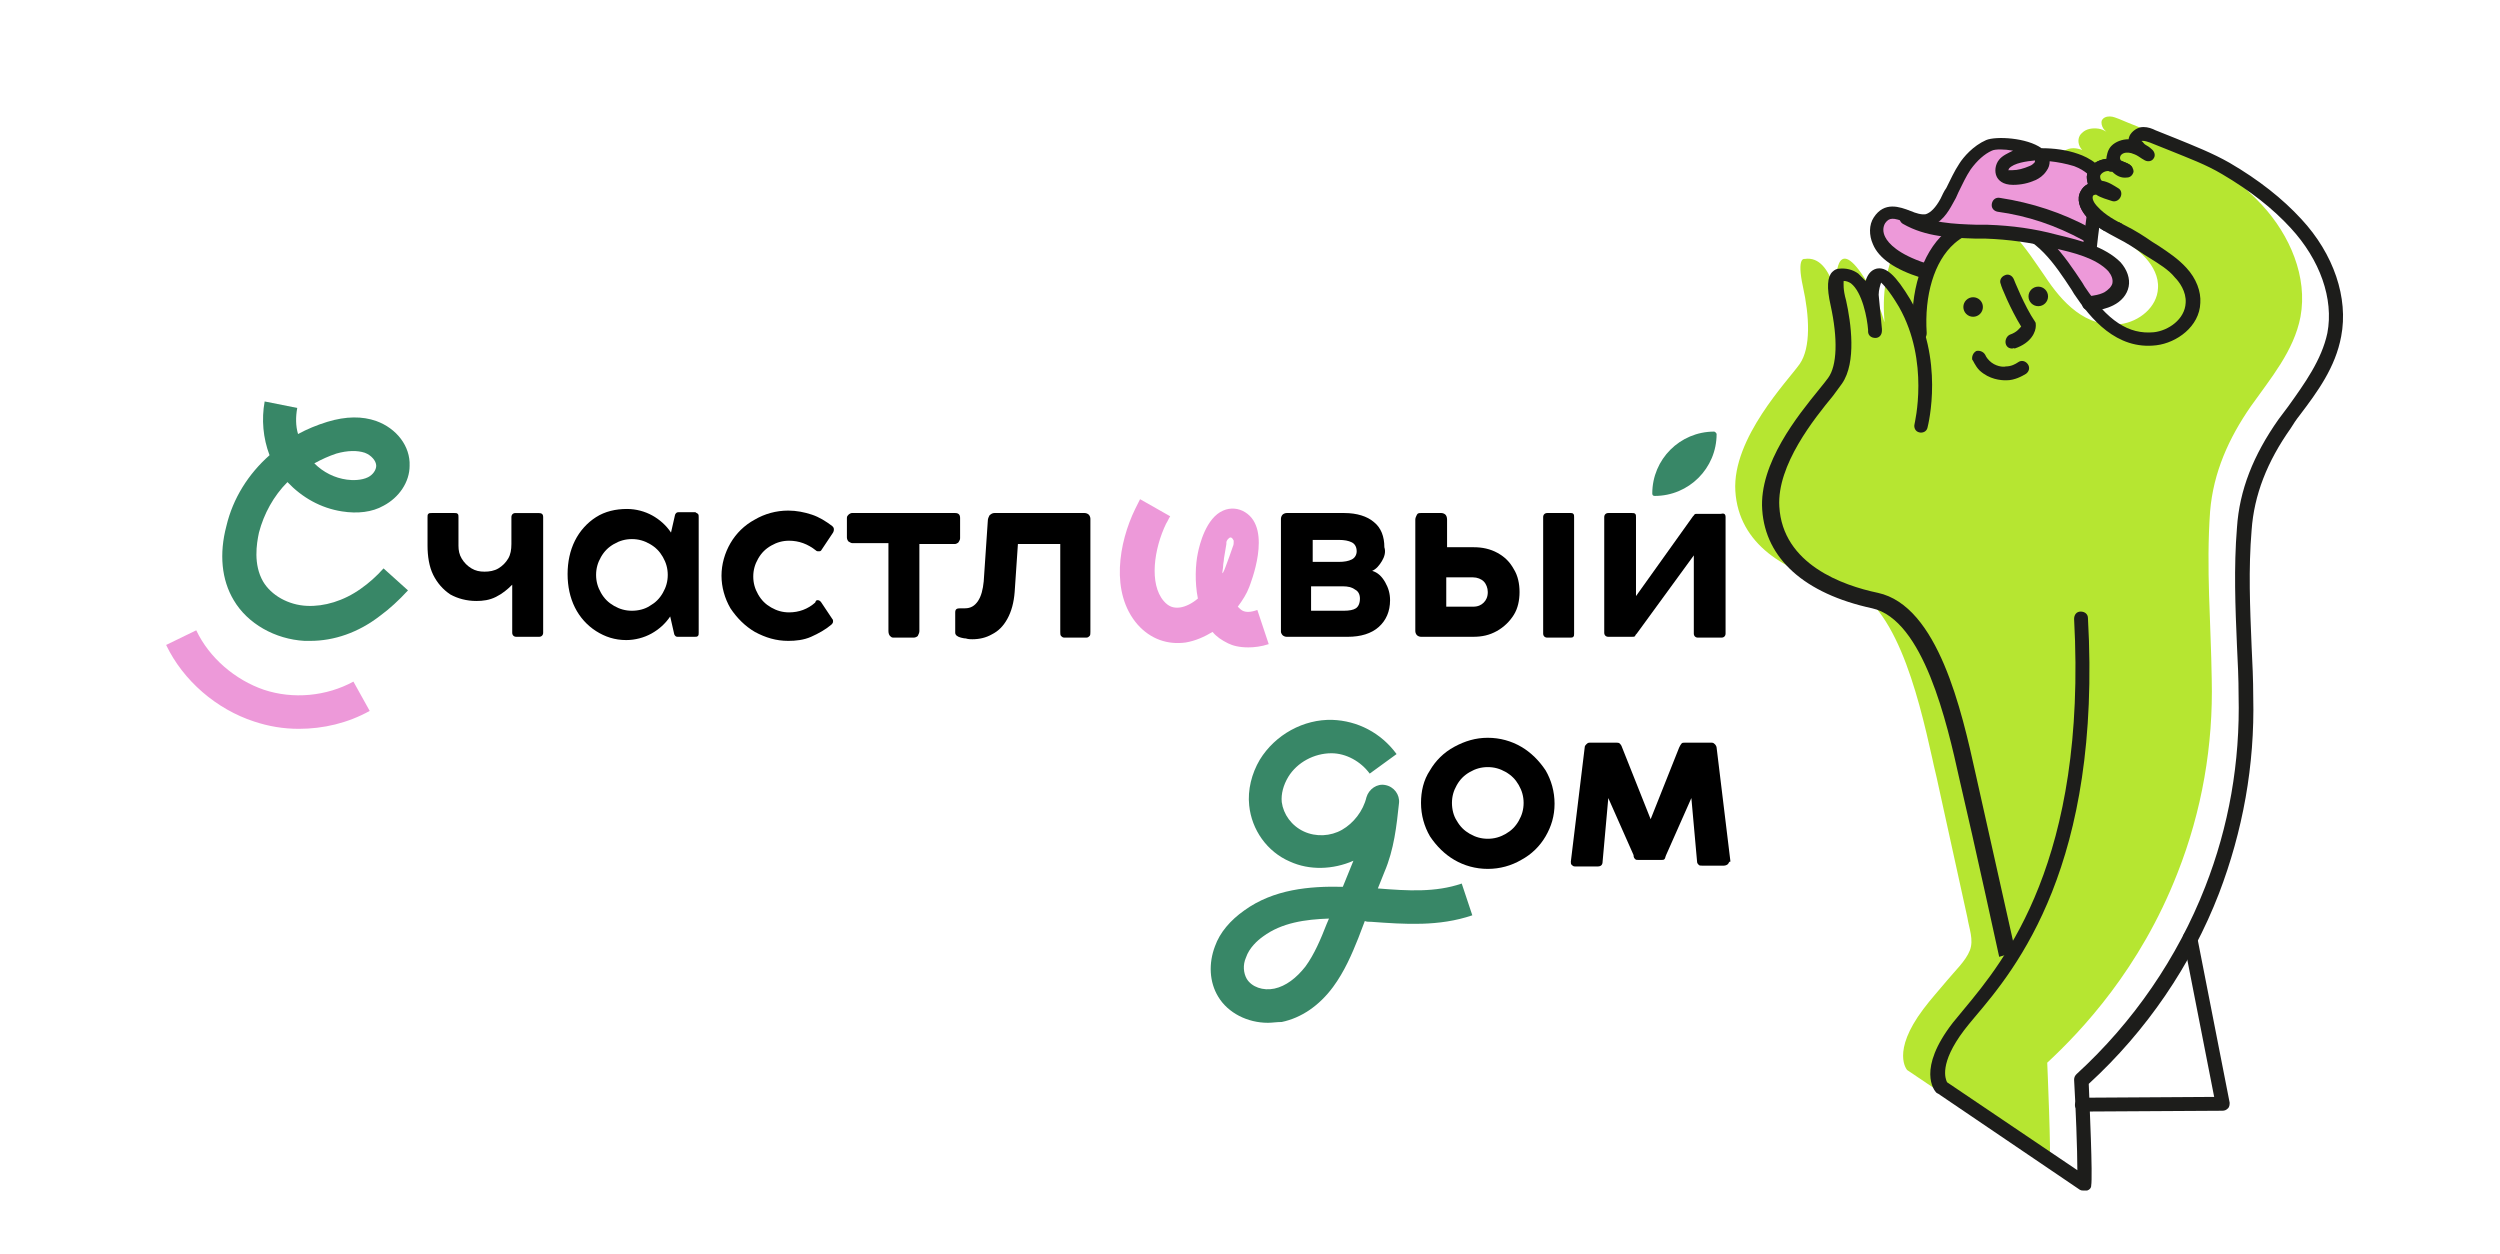 <?xml version="1.0" encoding="UTF-8"?> <svg xmlns="http://www.w3.org/2000/svg" xmlns:xlink="http://www.w3.org/1999/xlink" version="1.1" id="Слой_1" x="0px" y="0px" viewBox="0 0 307 154" style="enable-background:new 0 0 307 154;" xml:space="preserve"> <style type="text/css"> .st0{fill:#388767;} .st1{fill:#ED99D9;} .st2{fill:#B6E631;} .st3{fill:none;stroke:#1D1D1B;stroke-width:0.205;stroke-miterlimit:10;} .st4{fill:#1D1D1B;} .st5{clip-path:url(#SVGID_2_);} </style> <g> <g> <g> <g> <g> <path d="M66.7,63.5v14.2c0,0.3-0.2,0.5-0.5,0.5h-2.8c-0.3,0-0.5-0.2-0.5-0.5v-5.9c-0.6,0.6-1.2,1.1-2,1.5 c-0.8,0.4-1.6,0.5-2.4,0.5c-1.2,0-2.3-0.3-3.2-0.8c-0.9-0.6-1.6-1.4-2.1-2.4c-0.5-1-0.7-2.3-0.7-3.6v-3.5c0-0.2,0-0.3,0.1-0.4 c0.1-0.1,0.2-0.1,0.4-0.1h2.8c0.2,0,0.3,0,0.4,0.1c0.1,0.1,0.1,0.2,0.1,0.4V67c0,0.6,0.1,1.1,0.4,1.6c0.3,0.5,0.7,0.9,1.2,1.2 c0.5,0.3,1,0.4,1.6,0.4c0.6,0,1.2-0.1,1.7-0.4c0.5-0.3,0.9-0.7,1.2-1.2c0.3-0.5,0.4-1.1,0.4-1.8v-3.3c0-0.3,0.2-0.5,0.5-0.5 h2.8C66.5,63,66.7,63.1,66.7,63.5z"></path> </g> <g> <path d="M85.7,63.1c0.1,0.1,0.1,0.2,0.1,0.4v14.2c0,0.2,0,0.3-0.1,0.4c-0.1,0.1-0.2,0.1-0.4,0.1h-2.1c-0.2,0-0.3-0.1-0.4-0.3 l-0.5-2.2c-0.6,0.9-1.4,1.6-2.3,2.1c-0.9,0.5-2,0.8-3.1,0.8c-1.4,0-2.6-0.4-3.7-1.1s-2-1.7-2.6-2.9c-0.6-1.2-0.9-2.6-0.9-4.1 c0-1.5,0.3-2.9,0.9-4.1c0.6-1.2,1.5-2.2,2.6-2.9c1.1-0.7,2.4-1,3.8-1c1.1,0,2.2,0.3,3.1,0.8c0.9,0.5,1.7,1.2,2.3,2.1l0.5-2.2 c0.1-0.2,0.2-0.3,0.4-0.3h2.1C85.5,63,85.6,63,85.7,63.1z M79.8,74.4c0.7-0.4,1.2-0.9,1.6-1.6c0.4-0.7,0.6-1.4,0.6-2.2 c0-0.8-0.2-1.5-0.6-2.2c-0.4-0.7-0.9-1.2-1.6-1.6c-0.7-0.4-1.4-0.6-2.2-0.6c-0.8,0-1.5,0.2-2.2,0.6c-0.7,0.4-1.2,0.9-1.6,1.6 c-0.4,0.7-0.6,1.4-0.6,2.2c0,0.8,0.2,1.5,0.6,2.2c0.4,0.7,0.9,1.2,1.6,1.6c0.7,0.4,1.4,0.6,2.2,0.6 C78.4,75,79.2,74.8,79.8,74.4z"></path> </g> <g> <path d="M100.4,73.7c0.2,0,0.3,0.1,0.4,0.2l1.4,2.1c0.1,0.1,0.1,0.2,0.1,0.3c0,0.2-0.1,0.3-0.2,0.4c-0.7,0.6-1.6,1.1-2.5,1.5 s-1.9,0.5-2.8,0.5c-1.5,0-2.8-0.4-4.1-1.1c-1.2-0.7-2.2-1.7-3-2.9c-0.7-1.2-1.1-2.6-1.1-4s0.4-2.8,1.1-4c0.7-1.2,1.7-2.2,3-2.9 c1.2-0.7,2.6-1.1,4.1-1.1c1,0,2,0.2,2.9,0.5c0.9,0.3,1.7,0.8,2.5,1.4c0.1,0.1,0.2,0.2,0.2,0.4c0,0.1,0,0.2-0.1,0.4l-1.4,2.1 c-0.1,0.2-0.2,0.2-0.4,0.2c-0.1,0-0.2,0-0.3-0.1c-1-0.8-2.1-1.2-3.3-1.2c-0.8,0-1.5,0.2-2.2,0.6c-0.7,0.4-1.2,0.9-1.6,1.6 c-0.4,0.7-0.6,1.4-0.6,2.2c0,0.8,0.2,1.5,0.6,2.2c0.4,0.7,0.9,1.2,1.6,1.6c0.7,0.4,1.4,0.6,2.2,0.6c1.2,0,2.3-0.4,3.2-1.2 C100.2,73.7,100.3,73.7,100.4,73.7z"></path> </g> <g> <path d="M117.3,63c0.4,0,0.6,0.2,0.6,0.6v2.5c0,0.2-0.1,0.3-0.2,0.5c-0.1,0.1-0.3,0.2-0.4,0.2h-4.4v10.7c0,0.2-0.1,0.4-0.2,0.6 c-0.1,0.1-0.3,0.2-0.5,0.2h-2.5c-0.2,0-0.3-0.1-0.4-0.2c-0.1-0.1-0.2-0.3-0.2-0.6V66.7h-4.4c-0.2,0-0.3-0.1-0.5-0.2 c-0.1-0.1-0.2-0.3-0.2-0.5v-2.4c0-0.2,0.1-0.3,0.2-0.4c0.1-0.1,0.3-0.2,0.4-0.2L117.3,63z"></path> </g> <g> <path d="M121.3,64c0-0.3,0.1-0.5,0.2-0.7c0.2-0.2,0.4-0.3,0.6-0.3l11.1,0c0.2,0,0.4,0.1,0.5,0.2c0.1,0.1,0.2,0.3,0.2,0.5v13.9 c0,0.2,0,0.4-0.1,0.5s-0.2,0.2-0.4,0.2h-2.7c-0.2,0-0.3-0.1-0.4-0.2c-0.1-0.1-0.1-0.3-0.1-0.5V66.8l-5.2,0l-0.4,5.9 c-0.1,1.3-0.4,2.4-0.9,3.3c-0.5,0.9-1.1,1.5-1.9,1.9c-0.7,0.4-1.5,0.6-2.4,0.6c-0.2,0-0.5,0-0.8-0.1c-0.3,0-0.5-0.1-0.6-0.1 c-0.4-0.1-0.7-0.3-0.7-0.6v-2.5c0-0.4,0.2-0.5,0.6-0.5c0.1,0,0.2,0,0.3,0c0.1,0,0.2,0,0.3,0c0.7,0,1.2-0.3,1.6-0.9 c0.4-0.6,0.6-1.4,0.7-2.4L121.3,64z"></path> </g> <g> <path d="M169.7,68.9c-0.3,0.5-0.7,1-1.2,1.2c0.7,0.2,1.2,0.7,1.6,1.4c0.4,0.7,0.6,1.4,0.6,2.2c0,1.4-0.5,2.5-1.4,3.3 c-0.9,0.8-2.2,1.2-3.8,1.2h-7.5c-0.2,0-0.4-0.1-0.5-0.2c-0.1-0.1-0.2-0.3-0.2-0.4V63.7c0-0.2,0.1-0.4,0.2-0.5s0.3-0.2,0.5-0.2 h7.1c1.5,0,2.8,0.4,3.6,1.1c0.9,0.7,1.3,1.8,1.3,3.1C170.2,67.8,170,68.4,169.7,68.9z M161.2,69h3.2c0.7,0,1.2-0.1,1.6-0.3 c0.4-0.2,0.6-0.6,0.6-1c0-0.5-0.2-0.9-0.6-1.1c-0.4-0.2-0.9-0.3-1.6-0.3h-3.2V69z M161.2,75h3.8c0.7,0,1.2-0.1,1.5-0.3 c0.3-0.2,0.5-0.6,0.5-1.2c0-0.5-0.2-0.9-0.6-1.1c-0.4-0.3-0.9-0.4-1.5-0.4h-3.9V75z"></path> </g> <g> <path d="M183.9,67.9c0.9,0.5,1.5,1.1,2,2c0.5,0.8,0.7,1.8,0.7,2.8c0,1-0.2,2-0.7,2.8c-0.5,0.8-1.2,1.5-2.1,2 c-0.9,0.5-1.8,0.7-2.9,0.7h-6.4c-0.2,0-0.4-0.1-0.5-0.2c-0.1-0.1-0.2-0.3-0.2-0.5V63.8c0-0.2,0.1-0.4,0.2-0.6 c0.1-0.2,0.3-0.2,0.5-0.2h2.5c0.2,0,0.4,0.1,0.5,0.2c0.1,0.1,0.2,0.3,0.2,0.6v3.4h3.3C182,67.2,183,67.4,183.9,67.9z M182.2,74 c0.3-0.3,0.5-0.7,0.5-1.3c0-0.5-0.2-1-0.5-1.3c-0.3-0.3-0.8-0.5-1.3-0.5h-3.3v3.6h3.3C181.5,74.5,181.9,74.3,182.2,74z M193.2,63.1c0.1,0.1,0.1,0.2,0.1,0.4v14.3c0,0.2,0,0.3-0.1,0.4c-0.1,0.1-0.2,0.1-0.4,0.1H190c-0.3,0-0.5-0.2-0.5-0.5V63.5 c0-0.3,0.2-0.5,0.5-0.5h2.9C193,63,193.1,63,193.2,63.1z"></path> </g> <g> <path d="M211.9,63.5v14.3c0,0.3-0.2,0.5-0.5,0.5h-2.9c-0.3,0-0.5-0.2-0.5-0.5v-9.6l-7,9.6c-0.1,0.1-0.2,0.2-0.2,0.3 c-0.1,0.1-0.2,0.1-0.4,0.1h-2.9c-0.3,0-0.5-0.2-0.5-0.5V63.5c0-0.3,0.2-0.5,0.5-0.5h2.9c0.2,0,0.3,0,0.4,0.1 c0.1,0.1,0.1,0.2,0.1,0.4v9.7l7-9.8l0.1-0.1c0.1-0.2,0.2-0.2,0.4-0.2h0h2.9C211.7,63,211.9,63.1,211.9,63.5z"></path> </g> <g> <path d="M175.6,94.6c0.7-1.2,1.7-2.2,3-2.9c1.3-0.7,2.6-1.1,4.1-1.1c1.5,0,2.9,0.4,4.1,1.1c1.2,0.7,2.2,1.7,3,2.9 c0.7,1.2,1.1,2.6,1.1,4.1c0,1.5-0.4,2.8-1.1,4c-0.7,1.2-1.7,2.2-3,2.9c-1.2,0.7-2.6,1.1-4.1,1.1c-1.5,0-2.9-0.4-4.1-1.1 c-1.2-0.7-2.2-1.7-3-2.9c-0.7-1.2-1.1-2.6-1.1-4.1C174.5,97.2,174.8,95.8,175.6,94.6z M178.9,100.8c0.4,0.7,0.9,1.2,1.6,1.6 c0.7,0.4,1.4,0.6,2.2,0.6c0.8,0,1.5-0.2,2.2-0.6c0.7-0.4,1.2-0.9,1.6-1.6c0.4-0.7,0.6-1.4,0.6-2.2c0-0.8-0.2-1.5-0.6-2.2 c-0.4-0.7-0.9-1.2-1.6-1.6c-0.7-0.4-1.4-0.6-2.2-0.6c-0.8,0-1.5,0.2-2.2,0.6c-0.7,0.4-1.2,0.9-1.6,1.6 c-0.4,0.7-0.6,1.4-0.6,2.2C178.3,99.4,178.5,100.2,178.9,100.8z"></path> </g> <g> <path d="M212.2,106.1c-0.1,0.1-0.3,0.2-0.5,0.2H209c-0.2,0-0.3,0-0.4-0.1c-0.1-0.1-0.2-0.2-0.2-0.4l-0.7-7.8l-3.1,7 c-0.1,0.2-0.1,0.4-0.2,0.5c-0.1,0.1-0.2,0.1-0.4,0.1h-2.8c-0.2,0-0.3,0-0.4-0.1c-0.1-0.1-0.2-0.2-0.2-0.5l-3.1-7l-0.7,7.8 c0,0.4-0.2,0.6-0.6,0.6h-2.8c-0.2,0-0.3-0.1-0.4-0.2c-0.1-0.1-0.1-0.2-0.1-0.4l1.7-14c0-0.2,0.1-0.3,0.2-0.4 c0.1-0.1,0.2-0.2,0.4-0.2h3.3c0.1,0,0.3,0,0.4,0.1c0.1,0.1,0.2,0.2,0.3,0.5l3.5,8.8l3.5-8.8c0.1-0.2,0.2-0.4,0.3-0.5 c0.1-0.1,0.2-0.1,0.4-0.1h3.3c0.2,0,0.3,0.1,0.4,0.2c0.1,0.1,0.2,0.3,0.2,0.4l1.7,14C212.3,105.8,212.3,106,212.2,106.1z"></path> </g> </g> <g> <g> <path class="st0" d="M38.1,78.7c-0.2,0-0.5,0-0.7,0c-3.6-0.2-7-2.1-8.7-5c-1.5-2.5-1.8-5.7-0.9-9.1c0.8-3.4,2.7-6.4,5.3-8.7 c-0.8-2.1-1-4.4-0.6-6.6l4,0.8c-0.2,1.1-0.2,2.2,0.1,3.2c1.1-0.6,2.3-1.1,3.6-1.5c2.3-0.7,4.3-0.7,6-0.1 c2.5,0.9,4.2,3.1,4.1,5.5c0,2-1.3,3.9-3.2,4.9c-1.4,0.8-3.2,1-5.1,0.7c-2.6-0.4-4.9-1.7-6.7-3.6c-1.7,1.7-2.9,3.9-3.5,6.2 c-0.3,1.4-0.7,3.9,0.5,6c1,1.7,3.1,2.9,5.4,3c2.1,0.1,4.5-0.6,6.6-2.1c1-0.7,1.9-1.5,2.8-2.5l3,2.7c-1.1,1.2-2.3,2.3-3.4,3.1 C44,77.7,41,78.7,38.1,78.7z M38.6,56.9c1.1,1.1,2.5,1.8,4,2c0.7,0.1,1.8,0.1,2.6-0.3c0.6-0.3,1-0.9,1-1.4 c0-0.6-0.6-1.3-1.4-1.6c-0.9-0.3-2.1-0.3-3.5,0.1C40.4,56,39.5,56.4,38.6,56.9z"></path> </g> </g> <g> <g> <path class="st1" d="M36.7,89.5c-1.9,0-3.7-0.3-5.5-0.9c-4.6-1.5-8.7-5-10.8-9.4l3.7-1.8c1.6,3.4,4.8,6.1,8.3,7.3 c3.6,1.2,7.7,0.8,11-1l2,3.6C42.7,88.8,39.7,89.5,36.7,89.5z"></path> </g> </g> <g> <g> <path class="st0" d="M155.7,125.6c-2.5,0-4.9-1.2-6.1-3.2c-1.1-1.8-1.2-4.1-0.4-6.2c0.6-1.7,1.9-3.2,3.6-4.4 c3.6-2.6,8-3,12.1-2.9l1.3-3.2c-2.5,1.1-5.4,1.2-7.8,0.1c-2.8-1.2-4.7-3.9-5-6.9c-0.2-1.9,0.3-3.9,1.3-5.6 c1.9-3.1,5.4-5,8.9-4.9c3.1,0.1,6,1.6,7.9,4.2l-3.3,2.4c-1.1-1.5-2.9-2.5-4.7-2.5c-2.1,0-4.2,1.1-5.3,2.9 c-0.6,1-0.9,2.1-0.8,3.1c0.2,1.5,1.2,2.9,2.7,3.6c1.5,0.7,3.3,0.6,4.7-0.2c1.4-0.8,2.6-2.3,3-4c0.3-1,1.3-1.7,2.3-1.5 c1.1,0.2,1.8,1.2,1.7,2.2c-0.3,2.8-0.6,5.7-1.8,8.5l-0.8,2c3.7,0.3,7.1,0.5,10.3-0.6l1.3,3.9c-4.1,1.4-8.3,1.1-12.4,0.8 c-0.3,0-0.6,0-0.8-0.1l-0.8,2.1c-0.8,2-1.7,4.1-3.1,6c-1.7,2.3-3.9,3.8-6.3,4.3C156.8,125.5,156.2,125.6,155.7,125.6z M163.2,112.8c-2.9,0.1-5.8,0.5-8.1,2.2c-0.7,0.5-1.7,1.4-2.1,2.6c-0.4,0.9-0.3,1.9,0.1,2.6c0.6,1,2,1.5,3.4,1.2 c1.4-0.3,2.7-1.3,3.8-2.7c1.1-1.5,1.9-3.4,2.6-5.2L163.2,112.8z"></path> </g> </g> </g> <g> <path class="st1" d="M154.4,74.9c-0.8,0.3-1.4,0.3-1.8,0.1c-0.2-0.1-0.4-0.3-0.6-0.5c0.6-0.8,1.1-1.6,1.4-2.4 c0.1-0.3,2.9-7.1-0.5-9.2c-0.8-0.5-1.8-0.6-2.7-0.2c-2.1,0.9-2.9,4.2-3.1,5.2c-0.3,1.4-0.4,3.6,0,5.6c-0.7,0.6-1.5,1-2.2,1.1 c-0.8,0.1-1.4-0.1-2-0.8c-1.8-2.1-1.2-6.4,0.3-9.5c0.2-0.3,0.3-0.6,0.5-0.9l-3.7-2.1c-0.2,0.4-0.4,0.8-0.6,1.2 c-2,4.1-3.1,10.3,0.3,14.2c1.6,1.8,3.7,2.5,5.9,2.2c1.2-0.2,2.3-0.7,3.3-1.3c0.5,0.6,1.1,1,1.9,1.4c0.6,0.3,1.4,0.5,2.5,0.5 c0.7,0,1.6-0.1,2.5-0.4L154.4,74.9z M151.4,67.1c-0.3,0.9-0.6,1.7-0.9,2.5c-0.1,0.3-0.2,0.5-0.3,0.7c0,0-0.1,0.1-0.1,0.1 c0-0.3,0.1-0.6,0.1-0.9c0-0.3,0.1-0.6,0.1-0.9c0.1-0.6,0.2-1.2,0.3-1.8c0-0.1,0-0.1,0-0.2c0-0.1,0.1-0.3,0.2-0.4 c0.1-0.1,0.2-0.2,0.3-0.2c0.2,0,0.3,0.2,0.4,0.4C151.5,66.7,151.5,66.9,151.4,67.1z"></path> </g> <path class="st0" d="M210.5,53L210.5,53c-4.2,0-7.6,3.4-7.6,7.6c0,0.2,0.1,0.3,0.3,0.3c4.2,0,7.6-3.4,7.6-7.6 C210.8,53.2,210.6,53,210.5,53z"></path> </g> <g> <g> <g> <g> <g> <path class="st2" d="M231.4,39.2c-0.6-7.3,2.8-15,10.8-13.4c4.3,0.9,6.6,4.8,8.9,8.1c2.1,3.2,5,6.4,9.3,5.9 c2.3-0.3,4.5-2.1,4.6-4.4c0.1-1.4-0.6-2.7-1.5-3.7s-2.1-1.8-3.2-2.6c-1.3-0.9-2.6-1.8-4-2.5c-1.3-0.7-2.6-1.4-3.6-2.5 c-0.6-0.6-1.1-1.5-0.7-2.3c0.3-0.6,1-0.8,1.7-0.7s1.2,0.5,1.7,0.8c-0.6-0.2-1.3-0.4-1.8-0.7c-0.5-0.4-0.9-1.1-0.8-1.7 c0.2-0.8,1-1.3,1.8-1.3c0.8,0,1.5,0.4,2.3,0.7c-0.6,0-1.2-0.3-1.5-0.9s-0.2-1.3,0.3-1.7c0.5-0.5,1.3-0.6,2-0.5s1.3,0.6,1.9,1 c-0.4-0.2-1-0.6-1.3-1c-0.2-0.3-0.3-0.7-0.2-1c0.2-0.4,0.6-0.5,1-0.5s0.8,0.2,1.1,0.3c3,1.3,6.2,2.3,9,3.9 c3.1,1.8,6.2,4.1,8.6,6.7c3.4,3.7,5.6,8.8,4.7,13.7c-0.8,4.2-3.7,7.6-6.1,11c-2.7,3.9-4.6,8.1-5,12.9 c-0.5,7,0.1,13.6,0.2,20.6c0.2,8.1-1.2,16.2-4.2,23.8c-4.6,11.8-11.8,19.4-16,23.3c0,0,0.5,11.5,0.3,12.7l-17.5-11.8 c0,0-2-2.2,2-7.5c0.9-1.2,1.9-2.3,2.9-3.5c0.9-1.1,2.3-2.4,2.8-3.7c0.5-1.3-0.1-2.7-0.3-4c-1.2-5.5-2.4-10.9-3.6-16.4 c-0.2-1-0.5-2.1-0.7-3.1c-1.8-8.1-4.7-20.1-11.4-21.5c-6.7-1.4-12.4-4.9-12.8-11.4s6.5-13.6,7.9-15.6c1.4-2,1.2-5.9,0.4-9.5 c-0.8-3.7,0.2-3.4,0.2-3.4c3.7-0.6,4.3,6.9,4.3,6.9l-0.4-4.5c0,0,0-6.1,4.1,1c4.1,7.1,2,15,2,15"></path> </g> </g> </g> <g> <path class="st1" d="M256.7,36.9c0.8,0.5,1.9,0.1,2.6-0.5c0.7-0.7,1-1.7,0.8-2.6c-0.2-0.8-0.7-1.5-1.4-2c-0.7-0.5-1.3-1-2-1.4 c0.5-2.4,0.7-4.8,0.7-7.2c0-1-0.1-2.1-0.8-2.9c-0.7-0.8-1.8-1-2.8-1.2c-1.8-0.3-3.5-0.7-5.3-1c-0.9-0.2-1.9-0.4-2.8-0.3 c-1.7,0.1-3.4,1-4.4,2.5c-0.6,0.9-0.9,1.9-1.3,2.9c-0.4,1-0.8,2-1.5,2.8c-0.7,0.8-1.8,1.3-2.8,1.2c-0.9-0.1-1.7-0.8-2.6-0.8 c-1.3,0-2.3,1.3-2.2,2.6s1,2.4,2.1,3.1c1.1,0.7,2.4,0.9,3.6,1.2c0.5-1.8,1.8-3.3,3.4-4.1c1.3-0.6,2.8-0.8,4.2-0.8 c2.7,0.1,5.2,0.8,7.3,2.3c1,0.7,1.6,2.1,2.3,3.1c0.8,1.1,1.6,2.1,2.6,3C256.5,36.7,256.6,36.8,256.7,36.9z"></path> </g> <g> <path class="st3" d="M254.5,48.8"></path> </g> <g> <g> <g> <path class="st4" d="M245.5,117.5c0,0-3-13.8-4.9-21.9c-1.5-6.8-4.4-19.5-10.7-20.9c-8.3-1.8-13.1-6.1-13.5-12.1 c-0.4-5.7,4.4-11.6,7-14.8c0.5-0.6,0.8-1,1.1-1.4c1.1-1.5,1.2-4.8,0.3-8.9c-0.5-2.2-0.4-3.5,0.2-4.1c0.3-0.3,0.6-0.4,0.8-0.4 c0.9-0.1,1.7,0.1,2.4,0.6c0.3,0.3,0.6,0.6,0.9,0.9c0.2-0.7,0.6-1.3,1.3-1.5c1.2-0.3,2.4,0.8,4.2,3.8 c4.2,7.3,2.2,15.3,2.1,15.7c-0.1,0.5-0.6,0.7-1,0.6c-0.5-0.1-0.7-0.6-0.6-1c0-0.1,1.9-7.7-1.9-14.4c-1.3-2.2-2-2.8-2.2-3 c-0.1,0.3-0.3,0.9-0.3,1.5l0.4,4.2c0,0.1,0,0.2,0,0.2c0,0.5-0.3,0.9-0.8,0.9c-0.5,0-0.9-0.3-0.9-0.8l0-0.2 c-0.1-1.4-0.7-4.6-2.1-5.7c-0.3-0.2-0.6-0.3-0.9-0.3c0,0.3-0.1,1,0.3,2.4c0.6,2.7,1.3,7.6-0.5,10.2c-0.2,0.3-0.6,0.8-1.1,1.5 c-2.3,2.8-6.9,8.5-6.6,13.6c0.4,7.1,7.8,9.7,12.1,10.6c7.4,1.6,10.3,14.5,12,22.2c1.8,8.1,4.9,21.9,4.9,21.9L245.5,117.5z M225.7,34.8C225.7,34.8,225.7,34.8,225.7,34.8C225.7,34.8,225.7,34.8,225.7,34.8z"></path> </g> <g> <path class="st4" d="M255.9,146.2c-0.2,0-0.3,0-0.5-0.1L238,134.3c-0.1,0-0.1-0.1-0.2-0.1c-0.3-0.3-2.4-2.9,2-8.6 c0.4-0.5,0.9-1.1,1.4-1.7c4.9-5.9,15.1-18.2,13.5-47.9c0-0.5,0.3-0.9,0.8-0.9c0.5,0,0.9,0.3,0.9,0.8c1.7,30.3-8.8,43-13.9,49 c-0.5,0.6-1,1.2-1.3,1.6c-3.1,4.1-2.3,6-2.1,6.4l16,10.8c0-2.5-0.2-7.7-0.4-11.1c0-0.3,0.1-0.5,0.3-0.7 c7-6.4,12.4-14.3,15.8-23c2.9-7.4,4.3-15.3,4.1-23.5c0-2.1-0.1-4.1-0.2-6.1c-0.2-4.7-0.4-9.6,0-14.5c0.3-4.6,2-8.9,5.1-13.3 c0.4-0.5,0.8-1.1,1.2-1.6c2-2.8,4.1-5.7,4.8-9c0.8-4.2-0.9-9-4.5-12.9c-2.2-2.4-5-4.6-8.4-6.6c-2-1.2-4.2-2-6.4-2.9 c-0.8-0.3-1.7-0.7-2.5-1c-0.3-0.1-0.6-0.2-0.8-0.2c0,0,0,0,0,0c-0.1,0-0.2,0-0.2,0c0,0,0,0.1,0.1,0.1c0.1,0.1,0.2,0.3,0.4,0.4 c0.2,0.1,0.5,0.3,0.7,0.5c0.4,0.3,0.5,0.8,0.3,1.1c-0.2,0.4-0.7,0.5-1.1,0.3c-0.2-0.1-0.5-0.3-0.8-0.5 c-0.3-0.2-0.6-0.3-0.9-0.4c-0.4-0.1-0.9-0.1-1.2,0.2c-0.2,0.2-0.2,0.5-0.1,0.7c0.4,0.2,0.8,0.3,1.1,0.5 c0.3,0.2,0.5,0.5,0.5,0.9c-0.1,0.4-0.4,0.7-0.8,0.7c-0.7,0.1-1.3-0.2-1.8-0.7c-0.2,0-0.3,0-0.5-0.1c-0.5,0-0.9,0.3-1,0.6 c0,0.2,0,0.4,0.2,0.6c0.8,0.1,1.5,0.6,2,0.9c0.4,0.2,0.5,0.7,0.3,1.1c-0.2,0.4-0.6,0.6-1,0.5c-0.6-0.2-1.4-0.4-2-0.8 c-0.2,0-0.4,0.1-0.4,0.2c-0.1,0.3,0.1,0.8,0.6,1.3c0.9,1,2.2,1.7,3.4,2.3c1.2,0.6,2.3,1.3,3.3,2l0.8,0.5 c1.2,0.8,2.4,1.6,3.4,2.7c1.2,1.3,1.8,2.9,1.7,4.3c-0.1,2.9-2.9,4.9-5.4,5.2c-4.9,0.6-8.1-3.3-10.1-6.3l-0.3-0.5 c-2.1-3.2-4.3-6.5-8-7.2c-2.5-0.5-4.7,0-6.4,1.5c-2.5,2.2-3.7,6.4-3.4,11c0,0.5-0.3,0.9-0.8,0.9c-0.5,0-0.9-0.3-0.9-0.8 c-0.4-5.1,1.1-9.9,3.9-12.4c2.1-1.8,4.8-2.5,7.8-1.9c4.4,0.9,6.9,4.7,9.1,8l0.3,0.5c2.8,4.2,5.4,5.9,8.5,5.6 c1.8-0.2,3.8-1.6,3.9-3.6c0.1-1.4-0.8-2.6-1.3-3.1c-0.8-1-2-1.7-3.1-2.4l-0.8-0.5c-1-0.7-2.1-1.4-3.1-1.9 c-1.3-0.7-2.7-1.4-3.8-2.6c-1-1.1-1.3-2.3-0.8-3.2c0.2-0.4,0.5-0.7,0.9-0.9c-0.1-0.4-0.2-0.8-0.1-1.2c0.2-1.2,1.4-1.8,2.4-1.9 c0-0.6,0.2-1.2,0.6-1.6c0.5-0.5,1.3-0.8,2.1-0.8c0-0.2,0.1-0.3,0.1-0.4c0.3-0.6,1-1.1,1.7-1.1c0,0,0,0,0,0 c0.6,0,1.1,0.2,1.5,0.4c0.8,0.3,1.7,0.7,2.5,1c2.2,0.9,4.5,1.8,6.6,3c3.6,2.1,6.5,4.4,8.8,6.9c4,4.3,5.8,9.7,4.9,14.4 c-0.7,3.8-2.9,6.8-5.1,9.7c-0.4,0.5-0.8,1.1-1.1,1.6c-2.9,4.1-4.5,8.2-4.8,12.5c-0.4,4.8-0.2,9.4,0,14.3 c0.1,2,0.2,4.1,0.2,6.2c0.2,8.4-1.3,16.5-4.2,24.1c-3.4,8.8-8.9,16.9-16,23.4c0.1,2.6,0.5,11.3,0.3,12.5 c0,0.3-0.2,0.5-0.5,0.6C256.1,146.2,256,146.2,255.9,146.2z"></path> </g> </g> <g> <path class="st4" d="M255.7,136.5c-0.5,0-0.9-0.4-0.9-0.8c0-0.5,0.4-0.9,0.8-0.9l16.3-0.1l-3.8-19.4c-0.1-0.5,0.2-0.9,0.7-1 c0.5-0.1,0.9,0.2,1,0.7l4,20.4c0,0.2,0,0.5-0.2,0.7s-0.4,0.3-0.7,0.3L255.7,136.5C255.7,136.5,255.7,136.5,255.7,136.5z"></path> </g> </g> </g> <g> <path class="st4" d="M247.1,42.8c-0.4,0-0.7-0.2-0.8-0.6c-0.1-0.4,0.1-0.9,0.5-1.1c0.9-0.3,1.2-0.8,1.4-1c-1.3-2.1-2.5-5-2.5-5.2 c-0.2-0.4,0-0.9,0.5-1.1c0.4-0.2,0.9,0,1.1,0.5c0,0,1.3,3.3,2.6,5.2c0.1,0.1,0.1,0.3,0.1,0.5c0,0.7-0.5,2.1-2.6,2.8 C247.3,42.7,247.2,42.8,247.1,42.8z"></path> </g> <g> <circle class="st4" cx="242.3" cy="37.7" r="1.2"></circle> </g> <g> <circle class="st4" cx="250.3" cy="36.4" r="1.2"></circle> </g> <g> <path class="st4" d="M246.3,46.7c-0.6,0-2-0.1-3.2-1.2c-0.6-0.6-0.8-1.3-0.9-1.3c-0.1-0.4,0.1-0.9,0.5-1.1 c0.4-0.1,0.9,0.1,1.1,0.5c0,0,0.1,0.3,0.5,0.7c0.7,0.7,1.7,0.8,2,0.7c0.7,0,1.2-0.3,1.5-0.5c0.4-0.3,0.9-0.2,1.2,0.2 c0.3,0.4,0.2,0.9-0.2,1.2c-0.5,0.3-1.4,0.8-2.4,0.8C246.4,46.7,246.4,46.7,246.3,46.7z"></path> </g> <g> <path class="st1" d="M242.2,28.3c3.5,0.3,7,0.6,10.5,0.9c0.2,0,0.5,0,0.7-0.1c0.3-0.2,0.4-0.6,0.2-0.9c-0.1-0.3-0.4-0.6-0.6-0.8 c-2.6-2.3-6-3.6-9.4-3.6c-1.2,0-2.5,0.2-3.5,0.8c-0.8,0.5-2.1,1.8-1.6,2.9C238.8,28.5,241.3,28.2,242.2,28.3z"></path> </g> <g> <g> <path class="st4" d="M236.2,34.1c-0.1,0-0.2,0-0.3,0c-3.2-1-5.2-2.4-5.9-4.1c-0.5-1.1-0.5-2.4,0.1-3.3c1.3-2,3.2-1.3,4.5-0.8 c0.7,0.3,1.4,0.5,1.9,0.4c0.6-0.2,1.2-0.8,1.8-1.9c0.2-0.4,0.4-0.9,0.7-1.3c0.5-1,1-2.1,1.6-3c0.5-0.8,1.7-2.2,3.3-2.9 c1.2-0.5,5-0.3,6.8,1c1.5,0,3.1,0.2,4.5,0.7c0.6,0.2,1.5,0.6,2.2,1.2c1.3,1.2,1,2.8,0.8,4.1c-0.1,0.3-0.1,0.7-0.1,1 c-0.1,1-0.2,1.8-0.3,2.6c-0.1,0.8-0.2,1.5-0.3,2.5c0,0.5-0.4,0.8-0.9,0.8c-0.5,0-0.8-0.5-0.8-0.9c0.1-1,0.2-1.8,0.3-2.6 c0.1-0.8,0.2-1.5,0.3-2.5c0-0.4,0.1-0.8,0.2-1.2c0.2-1.2,0.3-2-0.3-2.6c-0.4-0.3-0.8-0.6-1.6-0.9c-1-0.3-2-0.5-3-0.6 c0,0.4-0.1,0.8-0.4,1.2c-0.4,0.6-0.9,0.9-1.3,1.1c-0.9,0.4-1.8,0.6-2.8,0.6c-1.3,0-1.8-0.6-2-1c-0.3-0.6-0.2-1.5,0.3-2.1 c0.4-0.5,1.1-0.8,1.7-1.1c-1.1-0.2-2.2-0.2-2.6,0c-0.9,0.4-1.8,1.2-2.6,2.3c-0.6,0.9-1,1.8-1.5,2.8c-0.2,0.5-0.4,0.9-0.7,1.4 c-0.6,1.1-1.4,2.4-2.9,2.8c-1,0.3-2-0.1-2.9-0.5c-1.5-0.6-2-0.6-2.5,0.1c-0.3,0.5-0.3,1.1,0,1.7c0.4,0.8,1.6,2.1,4.9,3.2 c0.4,0.1,0.7,0.6,0.5,1.1C236.9,33.9,236.6,34.1,236.2,34.1z M246.6,20.9c0,0,0.2,0,0.5,0c0.7,0,1.4-0.2,2.1-0.5 c0.3-0.1,0.5-0.3,0.6-0.4c0.1-0.1,0.1-0.2,0.1-0.3c-1,0.1-2.6,0.3-3.2,1C246.7,20.8,246.6,20.9,246.6,20.9 C246.6,20.9,246.6,20.9,246.6,20.9z"></path> </g> <g> <path class="st4" d="M256.5,38.1c-0.4,0-0.8-0.3-0.8-0.7c-0.1-0.5,0.3-0.9,0.7-1c0.7-0.1,1.4-0.2,2-0.5c0.5-0.3,0.9-0.7,1-1.1 c0.1-0.5-0.1-1-0.5-1.5c-1.5-1.6-4.3-2.3-6.6-2.8l-0.4-0.1c-2.5-0.6-5.2-1-8.1-1.1c-0.4,0-0.8,0-1.2,0c-3-0.1-6.1-0.2-8.9-1.8 c-0.4-0.2-0.6-0.8-0.3-1.2c0.2-0.4,0.8-0.6,1.2-0.3c2.5,1.4,5.2,1.5,8.2,1.6c0.4,0,0.8,0,1.3,0c3,0.1,5.8,0.5,8.4,1.2l0.4,0.1 c2.5,0.6,5.6,1.4,7.5,3.3c0.8,0.9,1.2,2,1,3c-0.2,1-0.9,1.8-1.9,2.3c-0.8,0.4-1.7,0.6-2.5,0.7C256.6,38.1,256.5,38.1,256.5,38.1 z"></path> </g> <g> <path class="st4" d="M256.2,29.6c-0.1,0-0.3,0-0.4-0.1c-3.3-1.8-6.8-3-10.5-3.5c-0.5-0.1-0.8-0.5-0.7-1s0.5-0.8,1-0.7 c3.9,0.6,7.6,1.8,11.1,3.7c0.4,0.2,0.6,0.7,0.3,1.2C256.8,29.4,256.5,29.6,256.2,29.6z"></path> </g> </g> <g> <path class="st2" d="M257.9,20.3c-0.4,0.1-0.8,0.2-1,0.6s-0.3,0.8,0,1.1c0.2,0.3,0.7,0.5,0.7,0.9c0,0.3-0.3,0.4-0.5,0.5 c-0.2,0-0.5,0-0.8,0.1c-0.6,0.2-1,0.9-0.8,1.6s0.6,1.2,1.2,1.6c0.5,0.4,1.2,0.7,1.8,0.8c0.8,0.1,1.7-0.1,2.4-0.5 c0.7-0.4,1.4-0.9,1.9-1.5c0.7-0.8,1.4-1.7,1.3-2.8c-0.1-1-1-1.8-2-2.1c-0.7-0.2-1.5-0.3-2.2-0.2 C259.2,20.2,258.5,20.2,257.9,20.3z"></path> </g> <g> <defs> <path id="SVGID_1_" d="M260.7,19.6c-1-0.7-2.4-0.7-3.5-0.3c-1.1,0.5-2,1.5-2.4,2.6c-0.5,1.1-0.5,2.4-0.3,3.6 c0.2,0.8,0.5,1.6,1.1,2.2c0.7,0.6,1.7,0.8,2.7,0.7c1.8-0.2,3.4-1.4,4.2-3.1c0.7-1.6,0.6-3.7-0.5-5.2"></path> </defs> <clipPath id="SVGID_2_"> <use xlink:href="#SVGID_1_" style="overflow:visible;"></use> </clipPath> <g class="st5"> <g> <g> <path class="st4" d="M245.5,117.5c0,0-3-13.8-4.9-21.9c-1.5-6.8-4.4-19.5-10.7-20.9c-8.3-1.8-13.1-6.1-13.5-12.1 c-0.4-5.7,4.4-11.6,7-14.8c0.5-0.6,0.8-1,1.1-1.4c1.1-1.5,1.2-4.8,0.3-8.9c-0.5-2.2-0.4-3.5,0.2-4.1c0.3-0.3,0.6-0.4,0.8-0.4 c0.9-0.1,1.7,0.1,2.4,0.6c0.3,0.3,0.6,0.6,0.9,0.9c0.2-0.7,0.6-1.3,1.3-1.5c1.2-0.3,2.4,0.8,4.2,3.8 c4.2,7.3,2.2,15.3,2.1,15.7c-0.1,0.5-0.6,0.7-1,0.6c-0.5-0.1-0.7-0.6-0.6-1c0-0.1,1.9-7.7-1.9-14.4c-1.3-2.2-2-2.8-2.2-3 c-0.1,0.3-0.3,0.9-0.3,1.5l0.4,4.2c0,0.1,0,0.2,0,0.2c0,0.5-0.3,0.9-0.8,0.9c-0.5,0-0.9-0.3-0.9-0.8l0-0.2 c-0.1-1.4-0.7-4.6-2.1-5.7c-0.3-0.2-0.6-0.3-0.9-0.3c0,0.3-0.1,1,0.3,2.4c0.6,2.7,1.3,7.6-0.5,10.2c-0.2,0.3-0.6,0.8-1.1,1.5 c-2.3,2.8-6.9,8.5-6.6,13.6c0.4,7.1,7.8,9.7,12.1,10.6c7.4,1.6,10.3,14.5,12,22.2c1.8,8.1,4.9,21.9,4.9,21.9L245.5,117.5z M225.7,34.8C225.7,34.8,225.7,34.8,225.7,34.8C225.7,34.8,225.7,34.8,225.7,34.8z"></path> </g> <g> <path class="st4" d="M255.9,146.2c-0.2,0-0.3,0-0.5-0.1L238,134.3c-0.1,0-0.1-0.1-0.2-0.1c-0.3-0.3-2.4-2.9,2-8.6 c0.4-0.5,0.9-1.1,1.4-1.7c4.9-5.9,15.1-18.2,13.5-47.9c0-0.5,0.3-0.9,0.8-0.9c0.5,0,0.9,0.3,0.9,0.8c1.7,30.3-8.8,43-13.9,49 c-0.5,0.6-1,1.2-1.3,1.6c-3.1,4.1-2.3,6-2.1,6.4l16,10.8c0-2.5-0.2-7.7-0.4-11.1c0-0.3,0.1-0.5,0.3-0.7 c7-6.4,12.4-14.3,15.8-23c2.9-7.4,4.3-15.3,4.1-23.5c0-2.1-0.1-4.1-0.2-6.1c-0.2-4.7-0.4-9.6,0-14.5c0.3-4.6,2-8.9,5.1-13.3 c0.4-0.5,0.8-1.1,1.2-1.6c2-2.8,4.1-5.7,4.8-9c0.8-4.2-0.9-9-4.5-12.9c-2.2-2.4-5-4.6-8.4-6.6c-2-1.2-4.2-2-6.4-2.9 c-0.8-0.3-1.7-0.7-2.5-1c-0.3-0.1-0.6-0.2-0.8-0.2c0,0,0,0,0,0c-0.1,0-0.2,0-0.2,0c0,0,0,0.1,0.1,0.1c0.1,0.1,0.2,0.3,0.4,0.4 c0.2,0.1,0.5,0.3,0.7,0.5c0.4,0.3,0.5,0.8,0.3,1.1c-0.2,0.4-0.7,0.5-1.1,0.3c-0.2-0.1-0.5-0.3-0.8-0.5 c-0.3-0.2-0.6-0.3-0.9-0.4c-0.4-0.1-0.9-0.1-1.2,0.2c-0.2,0.2-0.2,0.5-0.1,0.7c0.4,0.2,0.8,0.3,1.1,0.5 c0.3,0.2,0.5,0.5,0.5,0.9c-0.1,0.4-0.4,0.7-0.8,0.7c-0.7,0.1-1.3-0.2-1.8-0.7c-0.2,0-0.3,0-0.5-0.1c-0.5,0-0.9,0.3-1,0.6 c0,0.2,0,0.4,0.2,0.6c0.8,0.1,1.5,0.6,2,0.9c0.4,0.2,0.5,0.7,0.3,1.1c-0.2,0.4-0.6,0.6-1,0.5c-0.6-0.2-1.4-0.4-2-0.8 c-0.2,0-0.4,0.1-0.4,0.2c-0.1,0.3,0.1,0.8,0.6,1.3c0.9,1,2.2,1.7,3.4,2.3c1.2,0.6,2.3,1.3,3.3,2l0.8,0.5 c1.2,0.8,2.4,1.6,3.4,2.7c1.2,1.3,1.8,2.9,1.7,4.3c-0.1,2.9-2.9,4.9-5.4,5.2c-4.9,0.6-8.1-3.3-10.1-6.3l-0.3-0.5 c-2.1-3.2-4.3-6.5-8-7.2c-2.5-0.5-4.7,0-6.4,1.5c-2.5,2.2-3.7,6.4-3.4,11c0,0.5-0.3,0.9-0.8,0.9c-0.5,0-0.9-0.3-0.9-0.8 c-0.4-5.1,1.1-9.9,3.9-12.4c2.1-1.8,4.8-2.5,7.8-1.9c4.4,0.9,6.9,4.7,9.1,8l0.3,0.5c2.8,4.2,5.4,5.9,8.5,5.6 c1.8-0.2,3.8-1.6,3.9-3.6c0.1-1.4-0.8-2.6-1.3-3.1c-0.8-1-2-1.7-3.1-2.4l-0.8-0.5c-1-0.7-2.1-1.4-3.1-1.9 c-1.3-0.7-2.7-1.4-3.8-2.6c-1-1.1-1.3-2.3-0.8-3.2c0.2-0.4,0.5-0.7,0.9-0.9c-0.1-0.4-0.2-0.8-0.1-1.2c0.2-1.2,1.4-1.8,2.4-1.9 c0-0.6,0.2-1.2,0.6-1.6c0.5-0.5,1.3-0.8,2.1-0.8c0-0.2,0.1-0.3,0.1-0.4c0.3-0.6,1-1.1,1.7-1.1c0,0,0,0,0,0 c0.6,0,1.1,0.2,1.5,0.4c0.8,0.3,1.7,0.7,2.5,1c2.2,0.9,4.5,1.8,6.6,3c3.6,2.1,6.5,4.4,8.8,6.9c4,4.3,5.8,9.7,4.9,14.4 c-0.7,3.8-2.9,6.8-5.1,9.7c-0.4,0.5-0.8,1.1-1.1,1.6c-2.9,4.1-4.5,8.2-4.8,12.5c-0.4,4.8-0.2,9.4,0,14.3 c0.1,2,0.2,4.1,0.2,6.2c0.2,8.4-1.3,16.5-4.2,24.1c-3.4,8.8-8.9,16.9-16,23.4c0.1,2.6,0.5,11.3,0.3,12.5 c0,0.3-0.2,0.5-0.5,0.6C256.1,146.2,256,146.2,255.9,146.2z"></path> </g> </g> <g> <path class="st4" d="M255.7,136.5c-0.5,0-0.9-0.4-0.9-0.8c0-0.5,0.4-0.9,0.8-0.9l16.3-0.1l-3.8-19.4c-0.1-0.5,0.2-0.9,0.7-1 c0.5-0.1,0.9,0.2,1,0.7l4,20.4c0,0.2,0,0.5-0.2,0.7s-0.4,0.3-0.7,0.3L255.7,136.5C255.7,136.5,255.7,136.5,255.7,136.5z"></path> </g> </g> </g> </g> </g> </svg> 